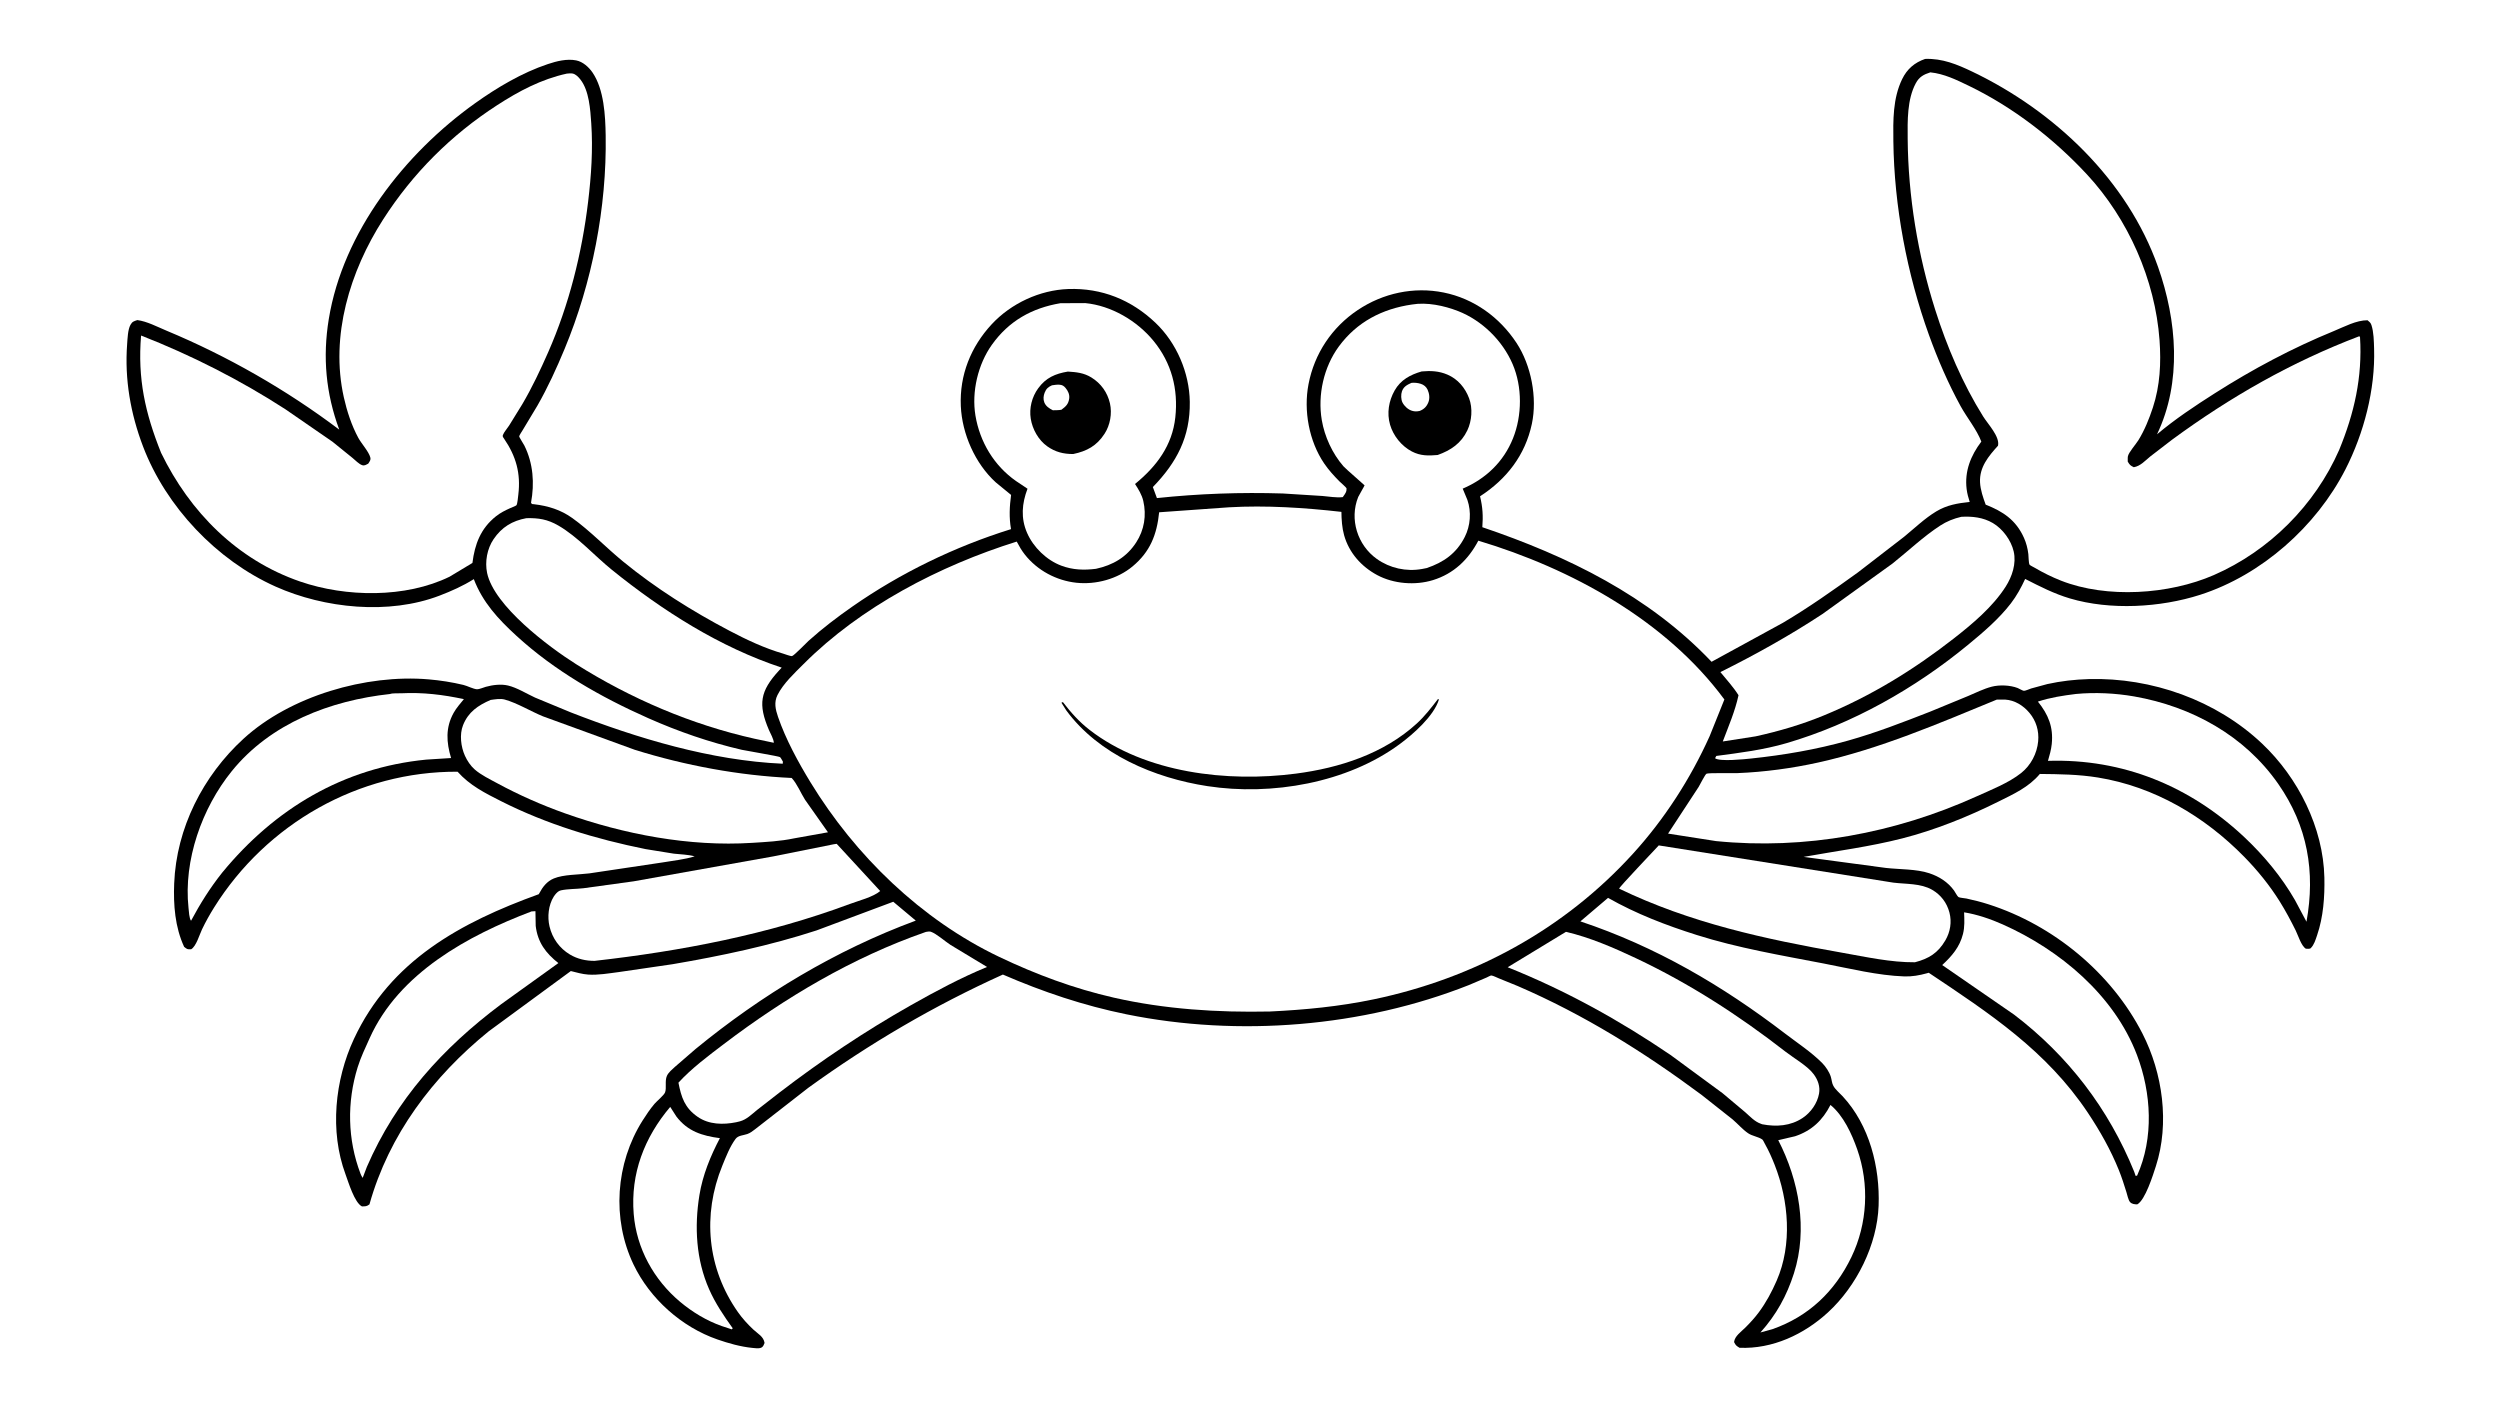 <svg version="1.1" xmlns="http://www.w3.org/2000/svg" style="display: block;" viewBox="0 0 2048 1152" width="1820" height="1024">
<path transform="translate(0,0)" fill="rgb(255,255,255)" d="M -0 -0 L 2048 0 L 2048 1152 L -0 1152 L -0 -0 z"/>
<path transform="translate(0,0)" fill="rgb(0,0,0)" d="M 1577.1 48.123 C 1591.2 47.629 1603.17 52.561 1615.71 58.559 C 1683.02 90.762 1742.75 147.39 1767.87 218.535 C 1783.35 262.411 1787.54 312.801 1767.03 355.654 C 1781.97 343.085 1798 332.455 1814.44 321.991 C 1845.55 302.194 1877.82 285.001 1911.98 271.014 C 1920.32 267.598 1930.33 262.125 1939.5 262.215 C 1941.08 263.605 1942.01 264.123 1942.68 266.157 C 1944.59 271.961 1944.68 279.463 1944.86 285.547 C 1945.88 318.915 1936.53 354.699 1921.4 384.329 C 1897.51 431.114 1852.74 470.921 1802.4 487.106 C 1769.73 497.608 1728.7 499.929 1695.61 490.084 C 1682.7 486.243 1670.95 480.226 1659.01 474.124 C 1655.8 481.112 1652.03 488.014 1647.33 494.124 C 1637.48 506.938 1624.49 518.001 1612.04 528.231 C 1568.72 563.843 1517.5 592.87 1463.54 608.643 C 1444.67 614.159 1425.42 616.558 1406 619.122 L 1404.99 621 C 1408.63 623.945 1429.14 621.806 1434.37 621.253 C 1461.42 618.389 1487.78 613.909 1514.01 606.541 C 1536.9 600.114 1559.01 591.491 1581.13 582.861 L 1612.32 570.01 C 1618.57 567.359 1625.05 564.104 1631.61 562.398 C 1637.97 560.746 1646.7 561.104 1652.86 563.477 C 1653.97 563.903 1657.01 565.76 1657.98 565.78 C 1659.28 565.805 1662.5 564.307 1663.89 563.867 L 1677.21 560.244 C 1688.35 557.789 1699.72 556.485 1711.12 556.166 C 1762.64 554.723 1815.65 573.533 1853.18 609.101 C 1882.63 637.002 1903.24 677.849 1904.13 718.806 C 1904.46 734.49 1903.29 751.069 1898.17 766 C 1896.91 769.661 1895.76 773.837 1892.94 776.605 C 1892.17 777.362 1890.1 777.04 1889 777.055 C 1885.22 774.888 1882.6 766.081 1880.64 762.125 C 1876.63 754.051 1872.37 746.043 1867.59 738.393 C 1859.37 725.205 1849.35 712.853 1838.48 701.77 C 1805.98 668.641 1764.9 644.304 1718.65 636.803 C 1702.8 634.231 1687.06 634.042 1671.04 633.886 C 1661.85 644.881 1649.38 650.407 1636.83 656.668 C 1612.19 668.953 1585.09 679.831 1558.41 686.666 C 1531.64 693.522 1504.64 696.936 1477.52 701.824 L 1545 710.876 C 1556.22 712.139 1569.85 711.687 1580.45 715.211 C 1588.62 717.93 1595.59 722.345 1600.74 729.347 C 1601.64 730.565 1603.28 733.946 1604.36 734.723 C 1605.2 735.329 1609.67 735.672 1610.89 735.928 C 1617 737.212 1623.14 738.801 1629.08 740.709 C 1682.13 757.729 1729.67 796.834 1755.09 846.533 C 1771.69 878.985 1777.44 920.155 1766.09 955.209 C 1763.8 962.277 1757.34 983.135 1750.79 986.5 C 1748.64 986.408 1746.42 986.298 1744.86 984.5 C 1743.53 982.975 1742.56 978.417 1741.94 976.395 C 1740.06 970.333 1738.15 964.342 1735.78 958.453 C 1729.08 941.839 1720.33 926.354 1710.4 911.465 C 1676.49 860.597 1629.79 829.975 1580.03 796.745 L 1578.5 797.178 C 1572.41 798.859 1566.38 799.954 1560.04 799.74 C 1538.35 799.011 1515.3 793.273 1494 789.17 C 1459.4 782.507 1423.64 776.464 1390.02 765.823 C 1364.71 757.814 1340.44 748.521 1317.31 735.394 L 1294.65 754.652 C 1356.37 775.232 1410.86 807.134 1462.39 846.581 C 1472.37 854.216 1483.98 861.827 1492.8 870.749 C 1495.65 873.627 1498.62 878.121 1499.82 882 C 1500.6 884.535 1500.6 887.11 1501.94 889.5 C 1503.63 892.532 1507.12 895.368 1509.49 897.926 C 1531.52 921.686 1540.1 955.972 1538.96 987.559 C 1537.79 1019.61 1520.95 1053.39 1497.5 1074.95 C 1477.85 1093.01 1452 1105.12 1425 1103.96 C 1422.37 1102.33 1421.91 1102.03 1420.55 1099.28 C 1421.06 1094.39 1426.29 1090.89 1429.71 1087.49 C 1433.76 1083.47 1437.51 1079.38 1440.9 1074.8 C 1446.82 1066.81 1451.47 1058.1 1455.44 1049 C 1468.35 1019.45 1465.37 983.535 1453.8 954.09 C 1451.5 948.246 1448.94 942.454 1445.84 936.991 C 1445.41 936.243 1444.32 933.784 1443.7 933.343 C 1440.4 931.026 1435.51 930.577 1432.01 928.181 C 1427.48 925.073 1423.58 920.505 1419.39 916.919 L 1393.87 896.735 C 1346.72 861.703 1297.42 830.974 1243.39 807.656 L 1227.78 801.296 C 1226.17 800.677 1223.28 799.111 1221.64 798.962 C 1221.12 798.915 1218.47 800.363 1217.88 800.623 L 1203.3 806.825 C 1116.27 841.257 1014.64 849.43 922.906 830.804 C 887.818 823.679 854.361 812.419 821.557 798.215 C 765.127 823.713 712.374 854.652 662.212 890.95 L 618.567 924.937 C 616.556 926.495 614.615 927.996 612.192 928.855 C 608.893 930.024 604.761 929.93 602.6 932.824 C 597.939 939.065 594.692 947.52 591.758 954.697 C 575.184 995.236 579.329 1038.89 604.521 1074.76 C 608.126 1079.9 612.477 1084.64 617.039 1088.94 C 620.917 1092.59 625.465 1094.64 626.336 1100 C 625.554 1101.71 625.305 1103.2 623.39 1103.96 C 621.393 1104.74 618.337 1104.27 616.225 1104.05 C 606.568 1103.07 596.871 1100.32 587.729 1097.15 C 558.352 1086.97 532.414 1063.76 519.008 1035.79 C 501.098 998.423 504.254 952.882 526.385 917.849 C 529.344 913.164 532.589 908.327 536.183 904.108 C 538.083 901.877 543.877 897.145 544.81 894.777 C 546.227 891.184 544.47 885.416 546.327 881.219 C 547.561 878.431 550.664 875.891 552.887 873.847 L 569.824 859.186 C 623.812 814.908 684.598 778.262 750.215 754.027 L 731.761 738.572 L 668.953 762.048 C 630.652 774.531 590.663 782.964 550.989 789.738 L 506.88 796.181 C 498.806 797.214 489.944 798.808 481.8 798.234 C 477.07 797.9 472.219 796.505 467.627 795.347 L 400.378 844.705 C 354.663 881.804 318.679 929.302 302.65 986.5 C 300.229 988.233 299.53 988.065 296.5 988.147 C 290.409 985.13 285.416 968.254 283.031 961.809 C 270 926.591 274.251 884.669 289.921 851 C 319.869 786.654 377.534 755.49 441.402 732.369 L 441.721 731.752 C 444.557 726.422 447.987 721.861 453.715 719.481 C 461.609 716.2 474.017 716.445 482.698 715.341 L 542.849 706.351 C 551.535 704.845 560.644 704.017 569.058 701.381 C 563.669 699.881 557.602 699.805 552.044 699.184 L 528.879 695.447 C 488.072 687.231 447.813 675.038 410.57 656.232 C 397.293 649.527 384.883 643.308 374.842 632.045 C 293.765 631.635 218.375 674.591 175.387 743.279 C 171.809 748.996 168.409 755.095 165.5 761.176 C 163.432 765.499 160.714 775.155 156.573 777.5 C 153.381 777.623 153.352 777.501 150.835 775.5 C 143.34 759.278 141.989 741.206 142.691 723.571 C 144.497 678.247 166.313 635.408 199.5 605.024 C 237.728 570.025 299.906 552.01 351.125 556.391 C 360.713 557.211 370.222 558.698 379.584 560.942 C 382.765 561.705 387.785 564.354 390.779 564.513 C 392.422 564.601 396.29 562.967 397.965 562.502 C 403.618 560.931 410.414 560.085 416.193 561.446 C 423.486 563.165 431.445 568.168 438.286 571.305 L 467.721 583.497 C 522.138 604.674 582.49 622.914 641.214 625.5 L 641.355 623.76 C 640.812 622.915 639.707 620.662 638.995 620.088 C 638.1 619.367 610.949 614.855 607.622 614.084 C 581.282 607.979 555.69 599.127 530.989 588.161 C 492.132 570.911 454.261 549.376 422.816 520.477 C 407.961 506.824 395.474 493.338 388.144 474.283 C 379.284 479.857 369.86 484.044 360.109 487.787 C 318.545 503.739 265.853 498.31 225.771 480.392 C 177.567 458.843 136.029 415.091 117.2 365.664 C 106.956 338.772 101.997 310.566 104.146 281.769 C 104.478 277.32 104.707 269.881 106.863 266 C 108.406 263.22 109.663 263.027 112.5 262.072 C 120.413 263.082 129.012 267.67 136.364 270.731 C 186.249 291.495 234.785 319.263 277.912 351.81 C 266.932 322.085 264.234 292.488 269.339 261.228 C 280.97 190.011 331.491 125.62 389.162 84.45 C 407.217 71.561 427.657 59.406 448.792 52.362 C 456.082 49.932 464.305 47.836 472 49.329 C 477.42 50.381 482.384 54.848 485.402 59.283 C 494.862 73.186 495.908 94.575 496.173 110.902 C 497.13 169.695 485.073 231.425 462.501 285.738 C 455.93 301.551 448.744 317.318 440.227 332.177 L 428.166 352.248 C 427.728 352.971 425.325 356.614 425.33 357.287 C 425.336 358.167 428.927 363.579 429.574 364.886 C 436.831 379.532 437.952 395.788 435.02 411.648 C 435.68 413.132 436.076 412.765 437.582 412.941 C 449.028 414.286 459.382 417.478 468.859 424.272 C 483.423 434.713 496.339 448.3 510.26 459.717 C 537.082 481.716 566.983 500.494 597.651 516.616 C 611.649 523.975 626.368 530.912 641.589 535.316 C 642.994 535.723 647.548 537.515 648.817 537.315 C 650.364 537.07 660.524 526.503 662.382 524.832 C 673.68 514.669 685.85 505.406 698.308 496.719 C 737.827 469.162 782.247 447.644 828.224 433.325 C 826.545 423.66 827.009 414.956 828.283 405.299 L 815.74 395.018 C 798.815 379.616 788.1 355.238 787.101 332.535 C 785.985 307.193 795.268 283.948 812.422 265.479 C 828.303 248.381 851.796 237.44 875.146 236.628 C 902.556 235.676 926.696 245.45 946.5 264.224 C 963.823 280.645 974.334 305.187 974.674 329 C 975.086 357.896 963.914 378.731 944.42 398.864 L 947.745 407.886 C 982.258 404.261 1016.29 403.035 1051 404.125 L 1083.38 406.166 C 1088.62 406.58 1094.84 407.753 1100.02 407.097 C 1101.06 405.575 1102.56 403.742 1102.96 401.92 C 1103.04 401.567 1103.16 400.227 1103.1 400 C 1102.8 399.016 1098.3 395.249 1097.26 394.196 C 1092.72 389.594 1088.4 384.876 1084.76 379.517 C 1072.32 361.227 1067.78 336.202 1071.93 314.594 C 1076.73 289.531 1091.11 267.985 1112.32 253.808 C 1133.03 239.967 1158.15 234.553 1182.61 239.482 C 1207.43 244.484 1228.46 259.737 1242.31 280.763 C 1254.37 299.092 1259.47 325.638 1254.9 347.106 C 1249.44 372.755 1234.18 392.402 1212.46 406.428 C 1214.63 415.486 1215.03 422.49 1214.33 431.741 C 1284.18 455.441 1350.64 487.762 1402.12 541.997 L 1460.51 510.085 C 1481.7 497.579 1501.89 483.273 1521.85 468.895 L 1559.8 439.611 C 1568.29 432.664 1576.74 424.5 1586.14 418.836 C 1594.91 413.554 1603.63 412.114 1613.58 411.057 C 1612.47 407.648 1611.51 404.103 1611.07 400.537 C 1609.26 385.903 1614.42 373.107 1623.1 361.624 C 1619.46 351.895 1611.22 341.872 1606.15 332.611 C 1595.96 314.024 1587.41 294.24 1580.22 274.321 C 1562.21 224.411 1551.67 168.643 1551.04 115.558 C 1550.84 98.381 1550.55 80.517 1558.25 64.656 C 1562.27 56.366 1568.46 51.084 1577.1 48.123 z"/>
<path transform="translate(0,0)" fill="rgb(255,255,255)" d="M 549.041 906.628 L 554.091 914.5 C 563.368 926.709 575.316 930.339 589.735 932.241 C 582.031 946.838 575.604 962.573 572.958 978.947 C 568.769 1004.86 570.214 1031.71 580.893 1055.97 C 585.985 1067.53 592.896 1077.76 600.242 1087.99 L 599.5 1088.88 L 591.283 1086.17 C 578.925 1081.84 567.154 1074.71 557.14 1066.31 C 535.568 1048.21 521.41 1022.56 519.131 994.342 C 516.455 961.208 527.847 931.692 549.041 906.628 z"/>
<path transform="translate(0,0)" fill="rgb(255,255,255)" d="M 1499.52 905.025 C 1510.14 913.727 1516.98 928.737 1521.44 941.433 C 1531.48 970.051 1529.88 1002.26 1516.69 1029.62 C 1503.09 1057.86 1481.63 1078.3 1451.94 1088.73 L 1442.13 1091.42 C 1455.08 1077.03 1463.73 1061.36 1469.59 1042.97 C 1481.12 1006.79 1473.79 966.984 1456.74 933.875 L 1470.52 930.683 C 1484.17 926.11 1493.07 917.648 1499.52 905.025 z"/>
<path transform="translate(0,0)" fill="rgb(255,255,255)" d="M 1609 747.234 C 1619.63 748.936 1630.8 752.764 1640.62 757.141 C 1687.44 778.003 1731.94 815.122 1750.59 864.071 C 1762.44 895.168 1764.56 932.102 1750.71 962.936 L 1749.5 963.145 L 1748.34 959.754 C 1727.38 908.187 1694.27 864.815 1649.91 831.028 L 1591.05 790.425 C 1599.03 783.042 1605.34 775.727 1608.07 765 C 1609.57 759.104 1609.2 753.257 1609 747.234 z"/>
<path transform="translate(0,0)" fill="rgb(255,255,255)" d="M 435.414 746.5 L 438.637 746.288 L 438.849 758.346 C 440.458 771.829 447.042 780.635 457.417 788.825 L 410.518 822.527 C 362.704 858.341 324.461 900.441 300.543 955.752 L 297.109 964.796 C 296.35 963.659 295.826 962.675 295.336 961.389 C 284.661 933.353 284.108 902.78 292.997 874.142 C 295.538 865.959 299.329 858.102 302.837 850.297 C 326.794 796.997 383.362 766.234 435.414 746.5 z"/>
<path transform="translate(0,0)" fill="rgb(255,255,255)" d="M 319.507 568.391 C 321.573 567.588 326.411 567.91 328.74 567.794 C 346.358 566.915 362.845 568.909 380.016 572.595 C 377.128 576.127 373.847 579.839 371.628 583.816 C 364.826 596.005 365.691 608.017 369.519 620.841 L 349.156 622.136 C 281.335 628.762 225.075 662.318 182.07 714.657 C 172.066 727.243 164.069 740.002 156.495 754.156 C 154.977 752.139 154.715 746.307 154.434 743.694 C 150.229 704.625 165.441 661.76 189.887 631.562 C 221.587 592.404 270.69 573.679 319.507 568.391 z"/>
<path transform="translate(0,0)" fill="rgb(255,255,255)" d="M 757.895 763.5 L 758.565 763.272 C 759.465 763.035 761.595 762.809 762.5 763.118 C 767.144 764.701 774.191 771.036 778.617 773.888 L 808.589 792.001 C 787.203 800.784 766.422 811.925 746.316 823.284 C 708.856 844.446 672.706 868.655 638.577 894.843 L 620.144 909.183 C 615.811 912.699 611.644 917 606.13 918.46 L 603.041 919.207 C 592.403 921.342 580.814 921.18 571.588 914.812 C 560.863 907.409 558.143 898.83 555.78 886.786 C 566.485 875.049 580.407 864.693 593.067 855.078 C 643.032 817.129 698.467 784.203 757.895 763.5 z"/>
<path transform="translate(0,0)" fill="rgb(255,255,255)" d="M 1282.83 763.213 C 1302.41 767.772 1322.07 776.297 1340.2 784.85 C 1384.26 805.649 1424.43 831.654 1462.85 861.523 C 1469.79 866.917 1480.9 873.161 1485.89 880.002 C 1489.27 884.639 1491.2 890.024 1490.16 895.79 C 1488.72 903.745 1483.43 911.194 1476.77 915.655 C 1466.78 922.337 1455.11 923.072 1443.64 920.874 L 1443.2 920.718 L 1442.47 920.435 C 1437.45 918.695 1433.75 914.587 1429.82 911.109 L 1411.19 895.462 L 1368.57 864.138 C 1326.39 835.451 1282.49 811.236 1235.09 792.228 L 1282.83 763.213 z"/>
<path transform="translate(0,0)" fill="rgb(255,255,255)" d="M 1700.55 568.368 C 1716.1 566.879 1732.94 567.68 1748.33 570.38 C 1795.43 578.643 1838.72 602.381 1866.38 642.096 C 1890.37 676.543 1896.88 714.023 1889.47 754.935 L 1880.05 737.244 C 1869.2 718.336 1854.58 700.736 1838.72 685.811 C 1794.1 643.837 1739.06 621.212 1677.69 623.147 C 1678.99 618.763 1680.34 613.9 1680.8 609.341 C 1682.21 595.366 1677.95 585.207 1669.45 574.611 C 1679.67 571.234 1689.9 569.693 1700.55 568.368 z"/>
<path transform="translate(0,0)" fill="rgb(255,255,255)" d="M 682.87 691.5 L 685.412 691.124 L 721.066 729.799 C 715.337 734.697 703.515 737.662 696.256 740.368 C 629.196 765.363 558.039 778.997 487.091 787.005 C 479.922 787.028 473.042 785.485 466.855 781.78 C 458.264 776.635 452.483 768.514 450.174 758.831 C 448.301 750.98 449.27 741.289 453.63 734.351 C 453.968 733.813 454.332 733.3 454.734 732.808 C 456.017 731.239 457.441 729.675 459.5 729.233 C 465.35 727.978 471.923 728.207 477.908 727.504 L 518.998 721.85 L 633.401 701.429 L 682.87 691.5 z"/>
<path transform="translate(0,0)" fill="rgb(255,255,255)" d="M 1358.85 692.416 L 1550.99 722.906 C 1561.42 724.214 1573.54 723.392 1582.81 728.781 C 1589.96 732.938 1594.86 739.36 1596.97 747.368 C 1599.03 755.179 1597.68 763.292 1593.63 770.229 C 1587.57 780.578 1580.1 785.186 1568.73 788.146 C 1548.86 788.321 1528.56 783.753 1508.99 780.306 C 1445.71 769.157 1384.55 755.924 1326.39 727.829 C 1326.61 726.33 1355.6 696.057 1358.85 692.416 z"/>
<path transform="translate(0,0)" fill="rgb(255,255,255)" d="M 401.902 573.245 C 405.433 572.766 409.969 571.958 413.461 572.93 C 423.742 575.794 434.68 582.524 444.768 586.669 L 520.07 614.111 C 561.385 626.985 605.326 635.163 648.538 637.171 C 652.976 641.929 655.935 649.415 659.458 654.972 L 678.273 681.666 L 650.518 686.644 C 639.297 689.029 627.439 689.609 616 690.333 C 564.756 693.578 511.282 683.32 463.113 666.244 C 444.132 659.516 425.019 651.09 407.327 641.49 C 401.237 638.185 394.098 634.776 388.859 630.184 C 385.486 627.227 382.73 623.067 380.883 619 C 377.55 611.66 376.306 601.504 379.333 593.914 C 383.658 583.065 391.554 577.771 401.902 573.245 z"/>
<path transform="translate(0,0)" fill="rgb(255,255,255)" d="M 1635.8 572.967 L 1642.5 572.951 C 1650.48 573.445 1657.43 577.778 1662.49 583.806 C 1668.03 590.407 1670.45 598.525 1669.67 607.08 C 1668.75 617.121 1663.67 626.808 1655.74 633.113 C 1645.46 641.289 1630.84 647.008 1618.87 652.414 C 1552.37 682.46 1478.55 696.187 1405.77 688.88 L 1366.48 682.747 L 1391.57 644.434 C 1392.54 642.809 1396.8 634.327 1397.95 633.695 C 1399.43 632.879 1419.63 633.34 1423.4 633.191 C 1445.32 632.323 1468.04 629.251 1489.45 624.52 C 1539.76 613.403 1588.27 592.534 1635.8 572.967 z"/>
<path transform="translate(0,0)" fill="rgb(255,255,255)" d="M 431.194 424.348 C 441.139 424.092 448.525 425.275 457.336 430.353 C 473.227 439.512 486.972 455.123 501.303 466.697 C 542.664 500.102 589.648 530.078 640.363 546.775 L 638.165 549.147 C 622.608 566.081 620.908 576.78 629.904 597.877 C 631.173 600.854 633.784 605.147 633.919 608.349 L 618.212 605.041 C 566.579 593.538 516.697 572.165 472 543.986 C 449.258 529.648 404.743 496.192 399.047 469.276 C 397.097 460.061 399.051 449.308 404.373 441.5 C 411.061 431.688 419.598 426.518 431.194 424.348 z"/>
<path transform="translate(0,0)" fill="rgb(255,255,255)" d="M 1606.71 423.229 C 1615.66 422.701 1624.66 423.705 1632.55 428.347 C 1640.62 433.098 1647.49 442.44 1649.61 451.571 C 1651.92 461.538 1648.34 472.15 1643.01 480.5 C 1632.46 497.009 1615.84 510.961 1600.5 522.934 C 1567.64 548.583 1532.8 569.995 1494.16 585.91 C 1475.92 593.421 1457.48 598.845 1438.23 603.075 L 1411.31 607.275 C 1416.01 594.78 1421.38 582.489 1424.19 569.4 C 1420 562.706 1414.35 556.559 1409.35 550.44 C 1438.16 536.089 1466.08 520.538 1493 502.829 L 1550.32 461.529 C 1563.12 451.329 1575.63 439.411 1589.3 430.501 C 1594.74 426.955 1600.39 424.699 1606.71 423.229 z"/>
<path transform="translate(0,0)" fill="rgb(255,255,255)" d="M 1156.61 249.332 C 1168.78 247.208 1183.03 250.247 1194.38 254.662 C 1213.99 262.289 1230.87 278.851 1239.15 298.165 C 1247.15 316.807 1246.97 340.232 1239.45 358.959 C 1231.73 378.211 1217.13 392.114 1198.25 400.161 L 1202.11 409.452 C 1205.43 419.199 1204.61 430.522 1199.95 439.712 C 1193.14 453.164 1182.69 460.513 1168.73 465.226 L 1164.9 465.973 C 1152.01 468.292 1138.6 465.354 1127.91 457.751 C 1112.05 446.47 1105.3 425.215 1112.64 406.995 C 1113.14 405.769 1117.91 397.741 1117.86 397.447 C 1117.81 397.187 1102.49 384.065 1100.56 381.852 C 1091.5 371.445 1085.09 357.551 1082.8 343.951 C 1079.33 323.372 1084.39 300.554 1096.76 283.702 C 1111.49 263.638 1132.32 252.858 1156.61 249.332 z"/>
<path transform="translate(0,0)" fill="rgb(0,0,0)" d="M 1164.63 304.141 C 1172.03 303.468 1178.77 303.774 1185.68 306.722 C 1194.28 310.388 1200.22 317.502 1203.48 326.144 C 1206.54 334.243 1205.75 344.638 1202.05 352.405 C 1196.97 363.071 1188.51 368.748 1177.73 372.597 C 1170.08 373.284 1163.58 373.338 1156.62 369.721 C 1148.2 365.348 1141.38 356.898 1138.74 347.779 C 1135.98 338.248 1137.67 328.282 1142.5 319.725 C 1147.4 311.05 1155.36 306.808 1164.63 304.141 z"/>
<path transform="translate(0,0)" fill="rgb(255,255,255)" d="M 1156.26 313.5 C 1158.88 313.244 1161.31 313.492 1163.83 314.262 C 1166.32 315.024 1168.4 316.715 1169.49 319.117 C 1170.93 322.302 1171.43 326.126 1170.12 329.427 C 1168.7 332.984 1166.53 335.096 1163.03 336.5 C 1160.82 336.976 1158.95 337.059 1156.75 336.391 C 1153.5 335.403 1150.5 332.638 1148.94 329.662 C 1147.64 327.176 1147.56 323.009 1148.48 320.432 C 1149.91 316.467 1152.7 315.132 1156.26 313.5 z"/>
<path transform="translate(0,0)" fill="rgb(255,255,255)" d="M 868.687 248.251 L 889 248.157 C 910.362 250.203 931.437 262.621 944.925 279.064 C 959.772 297.164 965.315 318.638 962.826 341.728 C 960.326 364.921 947.334 382.025 929.81 396.337 C 932.602 400.639 935.406 405.167 936.573 410.212 C 939.316 422.07 937.409 433.98 930.73 444.263 C 922.917 456.291 911.683 462.835 897.789 465.833 C 887.962 467.058 878.843 466.779 869.457 463.264 C 857.344 458.728 846.56 448.264 841.395 436.435 C 836.107 424.323 837.139 412.306 841.733 400.232 L 832.335 393.936 C 814.306 381.335 802.651 361.828 799.074 340.251 C 795.85 320.802 801.156 298.286 812.538 282.312 C 826.462 262.769 845.321 252.215 868.687 248.251 z"/>
<path transform="translate(0,0)" fill="rgb(0,0,0)" d="M 874.785 304.257 C 881.791 304.679 887.889 305.297 894 309.045 C 901.855 313.862 907.222 321.304 909.278 330.323 C 911.161 338.584 909.432 348.148 904.818 355.237 C 898.407 365.088 890.422 369.449 879.149 371.801 C 871.131 371.803 864.482 370.168 857.876 365.463 C 850.673 360.333 845.803 351.566 844.398 342.909 C 842.988 334.229 845.333 325.015 850.505 317.933 C 856.839 309.262 864.498 305.991 874.785 304.257 z"/>
<path transform="translate(0,0)" fill="rgb(255,255,255)" d="M 861.774 315.5 C 863.719 315.178 866.039 314.872 868 315.014 C 870.228 315.176 871.541 316.028 872.908 317.675 C 874.938 320.119 876.313 323.014 875.893 326.263 C 875.285 330.968 873.06 332.899 869.5 335.532 C 867.235 335.958 864.806 335.868 862.5 335.945 C 859.597 334.506 856.754 332.68 855.5 329.511 C 854.477 326.926 854.794 324.039 855.792 321.5 C 857.03 318.351 858.693 316.857 861.774 315.5 z"/>
<path transform="translate(0,0)" fill="rgb(255,255,255)" d="M 1581.34 59.13 C 1592.51 60.251 1602.76 65.274 1612.77 70.106 C 1648.99 87.598 1682.5 113.469 1709.78 142.917 C 1743.38 179.173 1765.53 229.124 1769.09 278.5 C 1770.44 297.242 1769.53 315.757 1763.64 333.703 C 1760.63 342.886 1756.85 352.265 1751.76 360.5 C 1749.81 363.649 1743.95 370.296 1743.21 373.5 C 1742.92 374.742 1743.09 376.689 1743.04 378 C 1744.74 380.791 1745.08 381.163 1748 382.611 C 1753.47 381.657 1757.22 377.313 1761.48 373.82 L 1779.35 360.07 C 1827.05 325.053 1877.34 296.335 1932.8 275.267 L 1933.33 276.134 C 1935.36 308.815 1928.62 338.397 1916.25 368.43 C 1896.4 413.691 1858.99 451.139 1813.53 470.972 C 1776.98 486.918 1725.87 490.294 1688.42 475.544 C 1680.9 472.583 1673.61 468.966 1666.65 464.872 C 1665.98 464.477 1662.94 462.996 1662.61 462.462 C 1661.82 461.154 1661.83 455.487 1661.62 453.751 C 1661.06 449.139 1659.95 444.744 1658.05 440.495 C 1651.51 425.898 1640.95 418.895 1626.67 413.273 C 1624.56 407.544 1622.36 401.178 1622.05 395.037 C 1621.42 382.587 1628.98 373.6 1636.78 364.967 C 1638.39 357.532 1628.57 347.371 1624.62 341.06 C 1607.76 314.092 1594.89 283.837 1585.3 253.541 C 1571.03 208.517 1563.16 160.733 1562.77 113.5 C 1562.65 98.827 1562.28 81.329 1569.41 68.062 C 1572.21 62.842 1575.84 60.876 1581.34 59.13 z"/>
<path transform="translate(0,0)" fill="rgb(255,255,255)" d="M 464.33 60.168 C 465.797 60.037 467.545 59.817 469 60.088 C 471.707 60.592 473.913 62.995 475.542 65.087 C 482.641 74.203 483.585 89.643 484.354 100.835 C 485.828 122.3 484.351 143.751 481.796 165.063 C 476.747 207.194 466.154 249.592 449.027 288.5 C 442.685 302.908 435.926 317.254 427.946 330.837 L 417.004 348.562 C 415.582 350.759 412.812 353.918 411.937 356.291 C 411.492 357.5 412.383 358.426 412.997 359.326 C 422.787 373.675 426.7 387.718 424.614 405 C 424.411 406.687 423.917 412.553 423.1 413.722 C 422.71 414.278 418.935 415.693 418.149 416.043 C 413.914 417.928 409.943 419.918 406.283 422.822 C 393.758 432.762 388.924 445.688 387.011 461.03 L 368.303 472.287 C 332.258 489.931 283.398 489.157 245.901 476.262 C 194.304 458.517 155.434 419.199 131.964 370.821 C 118.898 338.227 112.642 310.079 115.575 274.726 C 156.628 290.789 196.845 311.21 233.879 335.181 L 272.342 361.703 L 288.885 375.086 C 290.994 376.835 294.011 379.971 296.563 380.882 C 298.649 381.626 299.826 380.567 301.674 379.669 C 302.767 377.865 303.916 376.79 303.358 374.581 C 302.182 369.925 296.014 363.157 293.529 358.563 C 288.004 348.349 284.198 336.662 281.66 325.341 C 270.396 275.099 286.669 222.024 313.854 179.652 C 338.121 141.827 369.53 110.431 407.29 86.007 C 425.154 74.451 443.439 64.746 464.33 60.168 z"/>
<path transform="translate(0,0)" fill="rgb(255,255,255)" d="M 1006.74 415.447 C 1037.01 413.693 1068.8 415.766 1098.89 419.183 C 1098.93 425.39 1099.41 432.326 1101.09 438.311 C 1105.12 452.682 1115.2 464.006 1128.23 470.985 C 1141.69 478.192 1159.33 479.566 1173.86 475.095 C 1190.9 469.853 1202.91 458.28 1211.04 442.786 C 1287.14 465.605 1364.7 507.998 1412.61 572.869 L 1400.55 602.906 C 1384.8 637.846 1363.64 670.72 1337.83 699.108 C 1281.27 761.32 1207.49 801.301 1125.36 818.505 C 1097.18 824.408 1068.95 827.113 1040.25 828.485 C 997.493 829.377 954.248 826.643 912.452 817.133 C 879.84 809.713 848.553 798.069 818.428 783.679 C 754.494 753.139 700.607 700.788 663.886 640.614 C 653.848 624.164 643.6 605.355 637.332 587.047 C 635.269 581.023 633.941 575.181 636.92 569.236 C 641.687 559.725 650.856 551.271 658.284 543.832 C 705.246 496.801 769.807 463.273 832.903 443.522 C 834.859 447.255 836.938 450.858 839.556 454.176 C 849.825 467.192 865.382 475.482 881.774 477.245 C 897.779 478.966 915.376 474.196 927.846 463.813 C 942.24 451.828 947.718 437.757 949.576 419.519 L 1006.74 415.447 z"/>
<path transform="translate(0,0)" fill="rgb(0,0,0)" d="M 1178 572.5 L 1178.77 572.88 C 1174.65 586.435 1157.71 601.25 1146.77 609.348 C 1103.6 641.311 1041.62 651.929 989.141 643.86 C 945.842 637.202 900.109 618.024 873.502 581.823 L 869.51 575.5 L 870.729 575.015 C 877.239 583.534 884.15 591.263 892.667 597.845 C 938.452 633.226 1005.64 640.896 1061.52 633.616 C 1097.43 628.937 1133.64 617.308 1160.77 592.434 C 1167.28 586.466 1172.62 579.472 1178 572.5 z"/>
</svg>